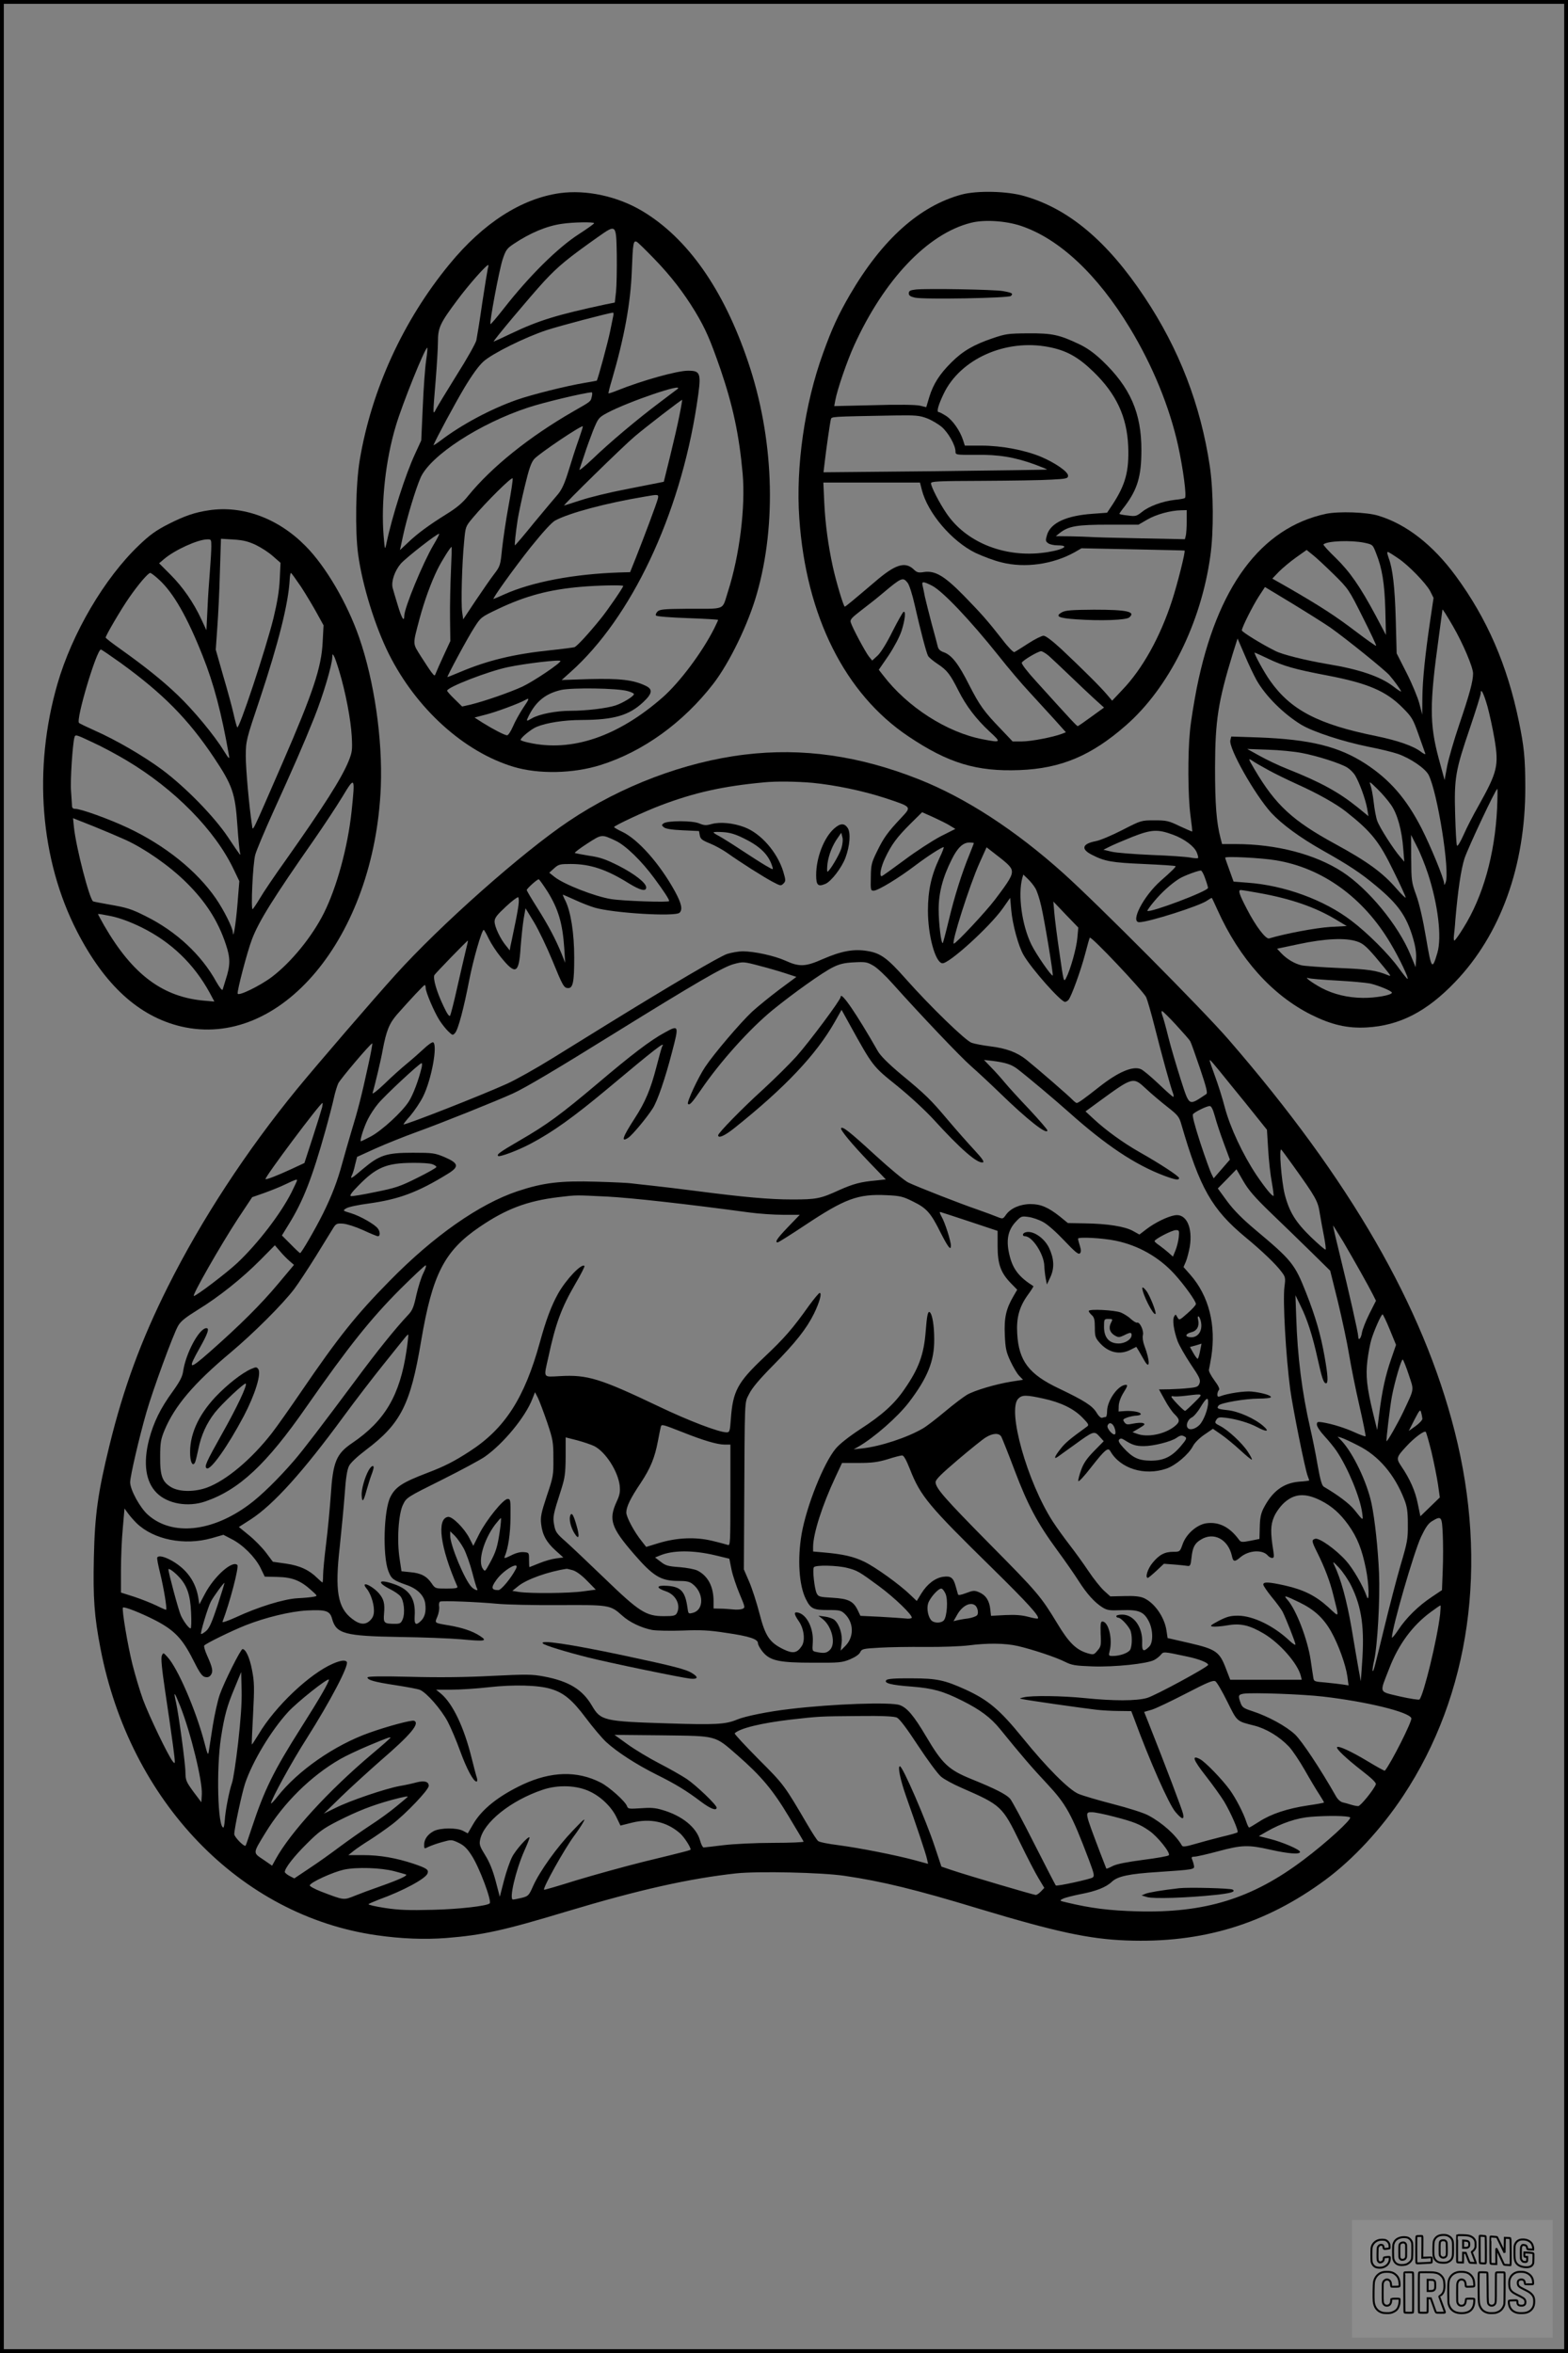 <?xml version="1.0" encoding="UTF-8"?>
<svg xmlns="http://www.w3.org/2000/svg" version="1.0" width="1024pt" height="1536pt" viewBox="0 0 1024 1536" preserveAspectRatio="xMidYMid meet">
  <rect x="0" y="0" width="1024" height="1536" fill="#808080" stroke="none"/>
  <g transform="translate(0.00 0.00) scale(1)">
    <g transform="translate(0,1536) scale(0.1,-0.1)" fill="#000000" stroke="none">
      <path d="M3655 14099 c-252 -36 -500 -196 -720 -464 -302 -367 -509 -819 -586 -1280 -26 -156 -31 -463 -10 -615 28 -204 111 -470 201 -650 179 -357 491 -639 815 -736 164 -49 389 -44 567 12 279 88 540 277 736 530 107 139 229 391 285 589 131 458 110 1020 -58 1514 -159 471 -394 806 -690 983 -162 97 -367 141 -540 117z m225 -196 c-1 -5 -45 -36 -99 -71 -140 -90 -326 -275 -491 -486 -46 -59 -85 -104 -87 -102 -8 8 57 353 79 421 21 63 28 73 73 103 108 72 215 117 315 131 72 11 210 13 210 4z m148 -208 c1 -94 -1 -201 -5 -240 l-8 -70 -60 -12 c-317 -68 -435 -104 -614 -189 -63 -30 -115 -54 -117 -54 -9 0 239 295 329 393 93 100 154 150 352 290 121 85 119 86 123 -118z m246 -26 c109 -113 189 -217 266 -343 68 -114 97 -180 165 -376 81 -237 122 -427 145 -682 19 -219 -20 -533 -96 -770 -41 -126 -6 -111 -271 -112 -146 -1 -175 -4 -189 -18 -9 -9 -14 -21 -10 -26 3 -6 93 -13 206 -17 110 -4 200 -9 200 -12 0 -2 -12 -27 -26 -56 -80 -158 -226 -352 -336 -449 -292 -256 -594 -359 -875 -296 -29 6 -53 14 -53 18 0 14 68 70 104 85 64 27 181 45 294 45 210 1 309 29 402 116 61 57 65 85 15 108 -79 38 -170 48 -364 43 l-183 -6 58 52 c397 354 713 1022 824 1743 32 209 29 224 -57 224 -71 0 -297 -63 -462 -129 -29 -12 -55 -20 -57 -19 -2 2 8 42 22 88 82 280 122 502 130 710 7 183 10 203 33 191 9 -5 61 -56 115 -112z m-1088 -61 c-3 -13 -20 -115 -37 -228 -16 -113 -34 -221 -38 -241 -4 -19 -61 -121 -127 -225 -65 -104 -126 -205 -136 -224 -22 -44 -22 -42 -3 185 8 99 15 213 15 254 0 92 14 122 128 274 71 96 187 227 200 227 3 0 2 -10 -2 -22z m819 -310 c-3 -13 -12 -59 -21 -103 -14 -69 -81 -317 -87 -320 -1 -1 -36 -7 -77 -14 -121 -20 -348 -77 -445 -111 -170 -60 -360 -161 -499 -267 -27 -20 -47 -33 -45 -28 21 49 137 265 200 371 52 87 95 146 126 174 59 53 271 158 413 205 86 28 404 112 433 114 4 1 5 -9 2 -21z m-1222 -290 c-7 -46 -17 -182 -22 -303 l-10 -220 -39 -85 c-64 -136 -151 -409 -189 -590 -9 -43 -10 -41 -18 55 -17 215 13 492 80 715 42 142 190 509 205 510 3 0 0 -37 -7 -82z m1642 -187 c-6 -4 -57 -43 -114 -86 -147 -110 -330 -264 -440 -370 -52 -49 -91 -81 -87 -70 4 11 18 54 32 95 13 41 39 113 57 159 34 82 36 85 93 116 135 72 506 199 459 156z m-560 -48 c-8 -36 -3 -31 -120 -98 -287 -165 -533 -362 -687 -551 -37 -47 -77 -80 -142 -120 -115 -72 -188 -125 -253 -187 l-51 -48 20 93 c26 121 83 308 115 381 65 144 386 353 703 457 96 32 363 96 414 99 4 1 5 -11 1 -26z m573 -120 c-10 -54 -38 -174 -61 -268 l-42 -170 -35 -7 c-19 -4 -117 -23 -218 -43 -100 -19 -230 -51 -288 -70 -59 -19 -108 -35 -110 -35 -10 0 387 389 461 451 78 66 303 239 310 239 1 0 -6 -44 -17 -97z m-659 -163 c-17 -47 -46 -137 -65 -200 -26 -85 -44 -124 -69 -155 -19 -22 -90 -106 -157 -187 -66 -82 -123 -148 -125 -148 -4 0 4 78 18 170 6 36 26 133 46 215 28 117 42 156 62 179 35 38 309 222 317 213 2 -1 -11 -41 -27 -87z m-458 -433 c-17 -91 -35 -216 -42 -278 -11 -110 -12 -114 -53 -168 -24 -31 -78 -110 -122 -175 l-79 -119 -7 49 c-8 58 -1 318 13 458 9 98 9 99 56 155 89 106 258 273 261 258 2 -9 -10 -89 -27 -180z m975 47 c-8 -32 -91 -253 -143 -384 l-38 -95 -70 -2 c-298 -10 -572 -62 -754 -144 -35 -16 -66 -29 -68 -29 -10 0 131 197 242 337 83 103 139 164 162 176 95 50 332 113 583 155 91 16 93 16 86 -14z m-1465 -301 c-69 -117 -191 -412 -191 -464 0 -42 -17 -15 -42 69 -15 48 -30 100 -34 115 -10 42 14 111 53 157 34 39 244 203 251 195 2 -2 -14 -34 -37 -72z m114 -170 c-4 -87 -7 -225 -6 -308 l2 -150 -44 -95 c-24 -52 -47 -104 -51 -115 -7 -19 -8 -19 -27 5 -11 14 -42 61 -70 105 -56 90 -55 71 -8 250 31 114 74 233 117 320 26 53 84 145 91 145 2 0 0 -71 -4 -157z m1125 -98 c0 -10 -102 -158 -144 -210 -83 -103 -159 -185 -175 -190 -9 -2 -80 -12 -159 -20 -238 -25 -407 -66 -585 -141 -45 -19 -83 -34 -85 -34 -6 0 133 259 175 323 43 68 45 69 156 122 179 85 332 126 538 144 112 10 279 13 279 6z m-410 -490 c0 -15 -176 -133 -248 -167 -85 -39 -247 -95 -340 -118 l-54 -12 -49 48 c-27 26 -49 51 -49 55 0 23 268 127 397 154 113 24 343 51 343 40z m438 -196 c23 -6 42 -15 42 -20 0 -14 -72 -58 -120 -74 -58 -19 -193 -35 -295 -35 -95 0 -204 -22 -251 -49 -39 -23 -40 -22 -18 22 48 92 110 140 208 163 73 16 366 12 434 -7z m-682 -111 c-23 -35 -53 -89 -66 -120 -14 -32 -31 -58 -38 -58 -16 0 -91 39 -160 82 l-53 34 73 19 c68 17 221 74 257 95 31 18 29 9 -13 -52z"></path>
      <path d="M6280 14090 c-274 -74 -518 -292 -729 -653 -77 -133 -117 -219 -176 -383 -120 -330 -179 -740 -155 -1078 44 -639 299 -1147 714 -1424 259 -174 445 -230 724 -219 270 10 469 94 694 291 281 245 491 667 552 1105 23 159 21 423 -3 586 -60 402 -200 766 -427 1106 -242 364 -494 576 -784 659 -112 33 -309 37 -410 10z m389 -205 c249 -84 498 -317 709 -665 150 -247 260 -517 316 -770 33 -152 57 -333 44 -341 -5 -4 -35 -9 -66 -12 -78 -9 -166 -40 -213 -78 -37 -29 -43 -31 -94 -24 -30 3 -55 8 -55 11 0 2 16 25 36 50 82 109 108 195 108 364 1 244 -73 412 -257 587 -52 49 -98 82 -149 106 -130 62 -177 72 -333 71 -130 -1 -147 -3 -232 -32 -124 -42 -196 -84 -269 -157 -78 -77 -119 -142 -145 -226 l-20 -67 -42 10 c-26 6 -142 8 -301 3 l-258 -6 7 38 c13 71 77 257 123 358 196 430 480 729 761 800 87 23 228 14 330 -20z m178 -790 c116 -22 193 -64 293 -161 150 -145 220 -294 228 -489 6 -162 -18 -250 -104 -381 l-34 -51 -95 -7 c-171 -12 -273 -59 -297 -137 -11 -37 -10 -43 7 -55 10 -8 38 -14 62 -14 98 0 17 -37 -110 -50 -251 -26 -492 75 -616 259 -46 67 -101 174 -101 196 0 13 42 15 338 16 185 1 387 4 447 8 101 5 110 8 110 26 0 26 -86 85 -179 124 -104 43 -256 72 -386 72 l-109 0 -12 37 c-20 61 -67 128 -109 156 -22 14 -44 26 -50 26 -15 0 -3 45 32 118 108 228 404 361 685 307z m-795 -465 c30 -11 74 -37 98 -57 43 -37 90 -120 90 -160 0 -22 2 -23 133 -22 149 2 253 -15 385 -63 46 -17 82 -32 80 -33 -2 -2 -331 -6 -731 -11 l-729 -7 7 59 c11 96 36 268 41 286 6 19 -11 18 420 26 132 2 158 0 206 -18z m-32 -467 c38 -151 194 -335 350 -412 47 -22 123 -51 170 -62 153 -39 336 -13 478 66 l45 26 336 -7 c185 -4 337 -7 337 -8 7 -6 -47 -220 -82 -327 -77 -237 -193 -446 -325 -583 l-66 -70 -34 40 c-39 47 -169 176 -298 297 -60 55 -102 87 -116 87 -12 0 -58 -23 -101 -51 -43 -28 -83 -53 -90 -56 -6 -2 -42 34 -78 82 -98 125 -136 168 -254 289 -125 127 -185 162 -257 152 -37 -6 -47 -4 -70 19 -56 51 -120 30 -250 -82 -146 -124 -193 -163 -198 -163 -8 0 -56 160 -78 260 -31 143 -49 277 -56 418 l-6 132 315 0 316 0 12 -47z m1730 -205 c0 -40 -3 -83 -6 -95 l-6 -23 -297 6 c-163 3 -309 7 -326 9 -16 1 -73 3 -125 4 l-95 1 25 20 c58 46 113 55 320 55 l195 0 57 33 c58 34 153 60 221 61 l37 1 0 -72z m-1823 -402 c11 -13 32 -79 47 -147 36 -159 75 -309 87 -331 5 -9 33 -33 62 -52 62 -41 82 -67 135 -172 51 -102 116 -187 204 -269 79 -73 77 -74 -44 -51 -235 45 -493 211 -651 418 l-28 36 64 93 c37 56 72 122 85 162 23 72 29 133 12 122 -6 -4 -38 -61 -72 -128 -36 -73 -75 -136 -96 -156 l-36 -33 -22 27 c-24 31 -108 188 -118 222 -6 18 5 30 70 80 42 32 107 83 143 114 118 99 128 103 158 65z m161 -20 c69 -36 246 -222 433 -456 63 -80 153 -186 200 -236 46 -50 119 -130 162 -177 l78 -87 -28 -11 c-56 -21 -199 -49 -259 -49 l-61 0 -74 78 c-113 117 -141 156 -210 291 -69 137 -113 194 -165 213 -24 8 -36 20 -40 38 -3 14 -21 81 -40 150 -18 69 -38 148 -44 175 -5 28 -12 60 -15 73 -7 28 4 28 63 -2z m761 -457 c20 -18 81 -75 136 -128 55 -53 128 -122 162 -153 l63 -57 -83 -60 c-45 -33 -85 -61 -89 -61 -6 0 -47 44 -272 293 -57 62 -96 113 -93 121 6 15 103 73 126 75 7 0 30 -13 50 -30z"></path>
      <path d="M5980 13470 c-36 -4 -45 -9 -45 -25 0 -14 10 -21 40 -28 58 -13 613 -3 627 11 16 16 9 21 -53 32 -59 10 -496 18 -569 10z"></path>
      <path d="M6937 11364 c-50 -27 -27 -39 94 -47 159 -11 322 -5 343 12 46 38 -13 51 -228 51 -143 -1 -187 -4 -209 -16z"></path>
      <path d="M1365 12029 c-94 -14 -158 -36 -267 -91 -80 -41 -120 -70 -190 -137 -225 -214 -437 -574 -533 -906 -160 -554 -113 -1147 129 -1617 180 -349 402 -552 676 -618 652 -155 1267 581 1307 1565 12 310 -43 691 -142 975 -78 224 -218 463 -349 595 -178 181 -410 267 -631 234z m15 -236 c0 -27 -4 -97 -9 -158 -5 -60 -13 -173 -16 -249 l-7 -140 -33 71 c-51 110 -121 211 -202 292 l-74 74 33 28 c68 58 218 127 281 128 26 1 27 -1 27 -46z m292 9 c35 -17 86 -50 112 -74 l48 -42 -5 -105 c-3 -74 -16 -152 -41 -256 -50 -202 -226 -733 -237 -713 -4 8 -15 48 -24 89 -9 41 -39 151 -67 246 l-49 172 10 143 c6 79 14 241 17 362 l7 219 82 -5 c64 -4 96 -12 147 -36z m-630 -229 c92 -86 181 -241 281 -493 73 -182 124 -375 173 -655 4 -24 -3 -16 -35 35 -61 100 -199 266 -301 363 -97 93 -212 185 -372 299 -54 38 -98 72 -98 76 0 13 100 184 153 260 58 84 124 162 138 162 6 0 33 -21 61 -47z m925 -45 c33 -51 79 -128 103 -172 l43 -78 -6 -112 c-8 -162 -62 -326 -262 -786 -208 -478 -193 -447 -199 -409 -19 123 -41 370 -41 454 1 99 1 102 93 375 121 364 186 622 194 778 1 23 5 42 8 42 3 0 33 -42 67 -92z m-1181 -494 c279 -202 443 -368 611 -619 121 -181 139 -234 153 -440 6 -88 14 -169 17 -180 8 -28 4 -23 -78 100 -91 136 -278 327 -431 441 -122 90 -301 194 -439 255 -51 23 -98 45 -103 50 -22 20 115 479 143 479 4 0 61 -39 127 -86z m1430 -57 c40 -132 75 -314 81 -422 5 -92 3 -105 -21 -165 -46 -112 -162 -294 -410 -645 -71 -99 -146 -210 -168 -248 -22 -37 -44 -69 -48 -72 -13 -8 1 298 17 355 8 30 60 153 115 275 136 299 199 443 270 620 58 145 117 344 118 395 1 22 2 23 11 7 6 -9 21 -54 35 -100z m-1391 -580 c315 -187 581 -458 702 -714 l36 -75 -12 -149 c-11 -132 -28 -235 -30 -186 -2 32 -59 146 -112 223 -125 180 -330 345 -574 460 -124 58 -306 124 -344 124 -15 0 -21 6 -21 23 -1 12 -3 54 -6 92 -6 67 10 307 22 351 6 21 9 20 117 -31 62 -28 162 -82 222 -118z m1471 -334 c-25 -233 -96 -494 -181 -664 -78 -155 -213 -320 -339 -416 -77 -58 -220 -128 -224 -109 -4 19 62 271 93 353 45 119 140 271 407 653 63 91 146 216 184 279 82 136 84 134 60 -96z m-1475 -186 c124 -57 283 -167 393 -275 128 -126 210 -252 261 -407 30 -88 30 -136 -1 -230 -8 -28 -18 -57 -20 -65 -3 -8 -19 12 -41 50 -97 177 -262 330 -459 428 -97 49 -124 57 -244 78 -52 9 -98 18 -102 20 -24 15 -111 351 -125 483 l-6 60 134 -53 c74 -30 168 -70 210 -89z m104 -571 c192 -95 340 -237 443 -424 l32 -60 -57 5 c-277 21 -476 169 -662 490 -22 39 -41 74 -41 76 0 3 39 -4 88 -14 56 -12 126 -38 197 -73z"></path>
      <path d="M8660 12006 c-426 -91 -713 -478 -845 -1140 -18 -94 -39 -220 -44 -280 -15 -152 -13 -421 3 -546 8 -58 13 -106 12 -108 -2 -1 -38 15 -82 35 -72 35 -86 38 -165 38 -86 0 -86 0 -209 -63 -68 -35 -146 -68 -174 -73 -89 -17 -99 -52 -25 -89 83 -43 130 -51 338 -60 112 -5 205 -11 208 -14 4 -4 -25 -33 -97 -96 -112 -99 -201 -270 -140 -270 61 0 397 107 443 141 16 11 30 19 31 17 2 -1 18 -37 37 -78 143 -318 357 -557 614 -685 131 -65 235 -89 360 -82 215 12 392 103 577 296 298 310 460 760 459 1271 0 188 -8 268 -42 431 -76 368 -207 670 -412 949 -150 204 -324 339 -507 394 -75 23 -257 29 -340 12z m250 -189 c55 -12 55 -12 77 -69 39 -97 55 -195 60 -368 l4 -165 -66 125 c-103 192 -169 287 -262 378 -47 45 -83 85 -80 88 23 23 179 29 267 11z m-199 -207 c95 -94 98 -98 188 -278 51 -101 91 -186 88 -188 -2 -2 -62 40 -133 94 -133 101 -229 163 -429 279 l-116 66 43 45 c24 24 74 66 112 93 l69 49 41 -33 c22 -17 84 -75 137 -127z m419 106 c67 -44 184 -165 210 -215 l22 -44 -21 -141 c-34 -229 -51 -394 -52 -511 l-1 -110 -18 70 c-10 39 -47 129 -83 200 l-66 130 -6 225 c-6 209 -20 328 -46 397 -5 13 -9 29 -9 34 0 11 3 10 70 -35z m-440 -454 c108 -77 351 -273 384 -310 33 -38 76 -98 76 -106 0 -3 -24 12 -52 34 -84 64 -221 111 -428 145 -146 25 -296 62 -342 86 -87 43 -218 124 -218 134 0 19 70 158 111 222 l40 61 182 -110 c100 -61 211 -131 247 -156z m799 10 c65 -112 131 -268 131 -308 0 -51 -22 -133 -91 -336 -33 -97 -68 -218 -78 -268 l-17 -92 -39 143 c-60 225 -59 357 1 789 13 96 24 177 24 180 0 7 24 -30 69 -108z m-1284 -350 c59 -105 177 -222 293 -293 79 -47 272 -110 440 -144 73 -14 158 -35 190 -46 82 -28 180 -95 202 -138 58 -115 140 -630 111 -701 -7 -19 -10 -20 -10 -7 -1 32 -88 243 -147 359 -100 195 -207 318 -366 422 -174 113 -360 159 -695 172 l-182 6 -6 -24 c-13 -51 160 -356 267 -474 70 -75 185 -160 335 -245 174 -98 248 -147 351 -233 143 -119 198 -196 241 -344 14 -47 21 -92 19 -129 l-3 -57 -34 82 c-79 192 -275 430 -444 540 -178 116 -432 182 -698 182 l-88 0 -10 38 c-27 103 -36 220 -36 462 1 306 19 427 116 744 l31 98 47 -109 c25 -60 60 -132 76 -161z m77 138 c100 -48 173 -69 384 -109 267 -51 386 -102 494 -211 60 -60 68 -73 104 -175 21 -60 41 -116 44 -124 3 -8 -10 -3 -29 12 -50 38 -151 73 -292 102 -377 76 -557 170 -691 359 -41 57 -111 186 -102 186 2 0 42 -18 88 -40z m1432 -311 c13 -47 34 -143 46 -213 29 -174 20 -214 -106 -439 -32 -56 -75 -139 -95 -185 -21 -47 -40 -79 -44 -72 -4 6 -9 97 -12 203 -7 239 2 288 97 566 38 113 70 214 70 225 0 38 19 2 44 -85z m-1214 -304 c101 -19 252 -67 298 -95 18 -11 41 -34 52 -52 28 -47 67 -154 78 -214 l9 -52 -71 58 c-123 99 -241 164 -460 251 -54 21 -135 60 -180 85 l-81 45 135 -5 c74 -2 173 -12 220 -21z m-215 -113 c44 -24 130 -66 190 -93 129 -58 252 -127 315 -177 167 -132 217 -195 311 -389 44 -88 79 -166 79 -172 0 -6 -27 20 -60 58 -90 104 -188 176 -401 292 -277 151 -388 253 -524 483 -44 75 -45 78 -18 61 15 -11 64 -39 108 -63z m800 -227 c41 -59 70 -164 79 -285 l7 -85 -26 30 c-46 53 -136 194 -151 237 -8 22 -18 77 -23 122 -5 45 -15 95 -21 111 -10 27 -5 24 45 -25 31 -30 71 -77 90 -105z m692 -22 c-15 -302 -92 -576 -220 -780 -28 -46 -55 -83 -59 -83 -4 0 -5 15 -3 33 2 17 7 61 9 97 17 199 37 333 60 406 25 74 204 454 214 454 3 0 2 -57 -1 -127z m-2116 -172 c75 -28 137 -75 154 -114 7 -17 12 -35 9 -38 -2 -3 -25 -2 -51 3 -26 5 -140 13 -253 17 -113 5 -230 14 -259 21 l-55 13 40 20 c21 11 89 40 149 64 125 49 166 51 266 14z m1665 -256 c65 -199 91 -413 61 -515 -34 -116 -39 -108 -74 98 -20 119 -44 223 -64 278 -31 85 -32 96 -33 241 l-1 153 37 -73 c21 -39 54 -121 74 -182z m-993 89 c304 -50 572 -244 748 -542 57 -95 122 -232 111 -232 -4 0 -30 33 -59 73 -64 89 -202 227 -308 307 -178 136 -438 231 -679 248 l-90 7 -27 75 c-15 41 -28 78 -28 81 -1 11 238 -1 332 -17z m-462 -120 c10 -27 18 -54 18 -60 2 -21 -381 -165 -396 -150 -2 2 18 31 46 64 48 57 107 111 162 146 32 20 130 56 143 53 5 -2 18 -25 27 -53z m355 -94 c205 -37 364 -92 497 -172 l72 -43 -110 -6 c-91 -6 -291 -43 -397 -75 -22 -6 -88 81 -145 192 -51 98 -59 124 -40 124 7 0 63 -9 123 -20z m637 -316 c37 -12 60 -32 117 -98 39 -46 78 -94 87 -106 16 -22 16 -23 -3 -16 -75 31 -124 39 -319 47 -115 5 -227 13 -247 18 -45 11 -94 40 -131 79 l-27 29 142 30 c168 36 306 43 381 17z m-130 -255 c92 -5 188 -14 214 -19 56 -13 143 -49 143 -60 0 -16 -107 -35 -190 -34 -99 1 -193 24 -270 65 -63 34 -118 75 -85 64 11 -4 96 -11 188 -16z"></path>
      <path d="M4863 10434 c-390 -47 -805 -204 -1148 -434 -303 -203 -840 -679 -1133 -1004 -142 -157 -510 -584 -643 -746 -329 -402 -624 -852 -843 -1290 -173 -345 -289 -659 -381 -1035 -76 -310 -96 -454 -102 -733 -6 -265 3 -385 43 -592 192 -1000 912 -1746 1804 -1873 160 -23 312 -29 455 -18 236 19 371 48 785 173 476 143 800 215 1108 249 146 15 557 6 707 -16 245 -36 464 -89 882 -216 495 -149 715 -197 958 -206 496 -19 910 107 1301 396 181 134 363 330 507 547 438 661 558 1510 337 2380 -208 819 -684 1643 -1476 2557 -166 192 -853 883 -1079 1086 -314 282 -639 493 -945 614 -389 154 -760 207 -1137 161z m442 -184 c151 -15 330 -52 477 -100 174 -58 172 -55 105 -127 -89 -94 -117 -133 -159 -220 -37 -75 -40 -89 -41 -170 -2 -84 -1 -88 20 -87 28 1 162 82 271 165 81 61 171 119 185 119 3 0 -9 -33 -28 -72 -53 -112 -75 -212 -75 -343 0 -160 47 -335 93 -343 40 -8 312 239 397 360 l47 67 7 -79 c8 -93 47 -238 81 -295 52 -90 243 -305 270 -305 7 0 17 6 23 13 19 23 79 188 108 297 15 58 29 107 31 109 9 12 344 -343 368 -388 7 -15 32 -100 55 -191 45 -179 104 -394 120 -435 5 -14 6 -25 2 -25 -4 0 -48 39 -97 86 -50 47 -101 90 -115 95 -53 22 -148 -19 -270 -115 -99 -78 -138 -106 -148 -106 -5 0 -17 10 -28 21 -21 23 -225 200 -302 262 -61 48 -130 74 -237 87 -47 6 -101 16 -120 23 -40 14 -271 238 -428 415 -122 138 -166 170 -252 184 -89 15 -170 0 -290 -52 -115 -51 -154 -53 -246 -11 -71 32 -203 61 -279 61 -26 0 -72 -8 -101 -17 -49 -16 -362 -200 -774 -454 -93 -58 -259 -160 -367 -227 -108 -67 -242 -142 -298 -167 -168 -76 -650 -265 -674 -265 -4 0 15 25 43 56 27 32 66 89 85 128 54 110 95 333 65 352 -6 3 -34 -16 -62 -43 -29 -27 -79 -71 -112 -98 -33 -27 -98 -85 -144 -130 -47 -45 -81 -71 -78 -60 15 49 57 226 66 280 24 127 43 174 94 233 84 95 174 192 181 192 3 0 6 -8 6 -19 0 -27 56 -158 90 -211 16 -25 42 -58 58 -73 27 -26 29 -27 44 -10 20 22 57 162 92 343 26 134 82 330 95 330 3 0 18 -26 33 -58 15 -31 50 -85 78 -119 98 -121 119 -110 130 64 5 65 14 149 20 186 l12 68 56 -92 c31 -52 84 -163 119 -248 69 -169 76 -181 104 -181 31 0 39 41 39 198 0 159 -22 300 -58 373 -11 21 -18 39 -16 39 1 0 38 -16 80 -35 43 -20 100 -42 128 -50 124 -36 527 -60 554 -33 21 21 13 59 -29 137 -99 181 -242 343 -347 392 -28 13 -51 27 -52 30 0 9 201 103 305 142 219 83 405 125 675 150 79 8 211 6 315 -3z m901 -281 l33 -20 -97 -49 c-53 -28 -160 -97 -237 -155 -77 -57 -143 -104 -147 -105 -17 0 -6 59 22 118 42 89 77 136 165 224 l77 76 76 -34 c41 -19 90 -43 108 -55z m-2186 -97 c65 -30 170 -132 253 -245 62 -84 97 -137 97 -149 0 -10 -299 0 -380 13 -105 17 -308 96 -369 145 l-34 27 32 29 c29 26 38 28 109 28 127 0 234 -36 378 -126 75 -46 114 -56 114 -27 0 29 -75 88 -181 142 -84 42 -121 55 -192 65 -48 8 -90 16 -93 18 -3 3 34 31 82 62 95 61 92 61 184 18z m2340 -16 c0 -2 -14 -36 -30 -77 -47 -114 -97 -271 -134 -427 -19 -79 -37 -146 -39 -148 -10 -10 -27 128 -27 219 0 109 27 211 86 328 37 75 73 109 115 109 16 0 29 -2 29 -4z m248 -180 c4 -31 -16 -65 -112 -191 -60 -79 -253 -285 -267 -285 -19 0 104 385 168 527 l46 102 81 -63 c61 -47 82 -70 84 -90z m152 -112 c11 -16 29 -70 40 -120 21 -88 80 -446 75 -452 -7 -8 -110 141 -140 203 -62 128 -88 323 -59 433 l7 23 29 -28 c16 -15 38 -42 48 -59z m-3183 -26 c70 -114 97 -206 108 -368 l6 -95 -24 60 c-38 93 -84 181 -158 298 -38 60 -69 112 -69 117 0 9 67 70 78 70 4 0 30 -37 59 -82z m-191 -87 c-3 -25 -15 -91 -27 -146 -11 -55 -23 -111 -26 -124 l-4 -25 -24 30 c-37 44 -75 124 -75 158 0 24 14 42 73 97 39 37 76 64 81 62 4 -3 6 -26 2 -52z m3650 -211 c-5 -67 -46 -212 -74 -265 -15 -29 -16 -25 -43 165 -16 107 -31 227 -34 265 l-6 70 81 -85 82 -85 -6 -65z m-3996 -92 c-10 -40 -34 -147 -55 -238 -20 -91 -41 -171 -45 -179 -5 -10 -19 8 -43 60 -45 93 -71 183 -60 204 8 13 213 225 219 225 1 0 -6 -33 -16 -72z m1921 -93 c52 -13 127 -35 167 -48 l73 -24 -112 -83 c-61 -46 -141 -111 -177 -144 -77 -72 -250 -275 -307 -361 -45 -67 -122 -232 -112 -241 10 -11 26 6 87 95 123 180 315 394 465 517 130 106 327 247 395 280 42 21 74 29 137 32 75 4 86 2 127 -22 25 -14 82 -68 127 -119 176 -197 442 -477 511 -537 40 -35 125 -114 188 -175 180 -175 310 -277 310 -244 0 6 -53 67 -117 136 -65 68 -137 147 -161 176 -24 29 -64 74 -90 100 l-46 48 54 -6 c86 -11 124 -23 163 -52 74 -57 245 -201 337 -283 242 -216 432 -343 623 -415 73 -27 97 -31 97 -15 0 12 -122 92 -258 169 -106 60 -222 144 -300 217 l-53 49 82 60 c229 167 228 167 313 88 34 -32 97 -85 139 -118 69 -54 78 -65 92 -115 121 -417 199 -554 418 -736 106 -87 202 -179 236 -226 26 -34 27 -40 19 -100 -11 -89 9 -447 38 -668 16 -118 96 -519 114 -565 6 -15 10 -28 10 -29 0 -2 -29 -6 -65 -8 -105 -9 -177 -63 -235 -177 -16 -33 -22 -63 -23 -121 l-2 -76 -60 -12 c-53 -10 -61 -10 -73 6 -62 85 -133 120 -216 108 -61 -10 -130 -70 -153 -137 -17 -48 -18 -49 -61 -49 -56 0 -92 -19 -136 -73 -32 -39 -49 -97 -30 -97 4 0 29 21 56 46 l49 46 67 -5 c37 -3 76 -7 87 -9 17 -3 21 4 26 52 7 69 21 96 62 120 84 52 178 1 202 -107 8 -39 18 -41 56 -8 55 46 145 51 179 10 7 -8 19 -15 28 -15 12 0 13 8 8 43 -20 123 -19 172 4 225 12 29 41 69 65 91 68 62 139 67 242 15 72 -37 124 -83 179 -159 58 -82 88 -157 114 -285 21 -101 24 -236 5 -180 -23 67 -89 181 -135 232 -65 73 -175 151 -201 143 -25 -8 -24 -15 15 -93 48 -97 82 -186 104 -277 38 -153 42 -146 -34 -76 -82 74 -159 113 -282 141 -108 24 -142 25 -142 6 0 -7 25 -44 55 -81 31 -37 63 -81 71 -96 22 -44 84 -200 84 -214 0 -6 -17 4 -38 24 -104 98 -238 163 -337 164 -49 0 -72 -6 -125 -33 -56 -30 -61 -35 -40 -38 14 -2 57 1 96 8 86 15 145 1 239 -55 105 -63 220 -195 240 -275 l6 -25 -234 0 -233 0 -27 70 c-42 112 -65 129 -238 169 l-144 33 -7 47 c-12 88 -78 183 -148 214 -25 11 -62 15 -127 13 l-92 -2 -40 36 c-22 20 -68 77 -102 128 -34 51 -90 128 -124 172 -34 44 -84 113 -110 153 -167 259 -299 728 -225 802 25 25 51 25 165 0 114 -25 198 -66 255 -125 40 -41 43 -48 28 -58 -112 -81 -142 -106 -172 -145 -40 -50 -47 -72 -17 -51 11 8 59 43 107 77 125 91 130 93 164 55 l28 -31 -63 -64 c-46 -47 -68 -78 -84 -122 -12 -33 -21 -66 -19 -74 2 -8 39 32 83 89 91 116 111 133 126 106 65 -114 223 -163 366 -114 61 21 145 93 173 146 10 21 42 53 74 75 l57 39 55 -38 c30 -21 86 -67 125 -103 38 -35 72 -63 74 -60 3 3 -9 25 -26 51 -37 57 -128 141 -180 168 -35 18 -38 21 -26 40 10 17 19 19 62 14 71 -9 152 -33 205 -61 63 -34 83 -30 40 7 -56 49 -163 97 -236 104 -64 7 -70 11 -56 30 12 17 175 45 261 45 45 0 81 4 81 10 0 12 -60 29 -125 36 -45 5 -160 -12 -207 -31 -13 -5 -18 -2 -18 12 0 10 5 24 10 29 7 7 -3 28 -30 64 -22 30 -38 61 -35 69 2 9 9 45 15 81 33 209 -15 400 -136 538 l-45 51 16 37 c8 20 19 63 25 96 20 126 -23 217 -97 205 -48 -8 -130 -48 -185 -90 l-47 -36 -43 24 c-53 29 -166 47 -313 49 l-111 2 -54 44 c-75 59 -124 80 -190 80 -67 0 -129 -27 -159 -68 -21 -30 -22 -30 -55 -17 -19 8 -78 30 -132 49 -109 37 -385 145 -451 176 -23 10 -121 91 -217 179 -170 156 -212 188 -223 177 -9 -9 68 -102 184 -223 l108 -112 -65 -7 c-100 -9 -148 -22 -240 -63 -122 -56 -149 -61 -306 -61 -148 0 -316 15 -624 55 -102 13 -232 29 -290 35 -58 6 -118 13 -135 15 -16 3 -120 8 -230 11 -237 7 -346 -6 -515 -62 -249 -83 -548 -292 -836 -586 -218 -221 -335 -368 -574 -718 -73 -107 -161 -232 -196 -277 -132 -169 -295 -306 -420 -353 -81 -30 -179 -30 -233 0 -61 35 -76 74 -75 200 0 92 4 114 28 173 67 160 191 306 431 507 148 124 340 315 416 415 25 33 89 130 142 215 52 85 104 169 114 185 17 27 24 30 64 27 25 -2 81 -20 130 -42 47 -22 91 -40 97 -40 16 0 15 31 -1 51 -20 27 -115 81 -174 99 -56 17 -56 17 -32 32 13 9 80 23 149 32 194 27 317 72 512 192 79 48 75 70 -20 111 -63 26 -75 28 -207 28 -171 0 -217 -15 -324 -105 -75 -64 -87 -71 -73 -42 5 9 15 40 21 69 l13 51 121 55 c67 30 187 78 267 107 169 61 522 203 630 252 81 37 288 160 655 388 536 332 718 438 785 456 62 17 66 17 171 -11z m2720 -386 c46 -50 88 -98 92 -106 5 -8 33 -87 63 -175 42 -125 52 -163 42 -170 -118 -78 -109 -84 -168 98 -27 86 -64 209 -80 274 -16 65 -34 130 -40 144 -5 14 -6 26 -1 26 4 0 46 -41 92 -91z m-5277 -266 c-42 -195 -68 -295 -109 -428 -18 -60 -45 -155 -60 -209 -31 -115 -68 -212 -126 -329 -48 -97 -141 -257 -149 -257 -3 0 -31 26 -62 58 l-57 57 46 75 c93 150 152 302 238 609 24 86 49 183 56 216 7 33 20 75 28 93 16 31 210 260 222 261 3 1 -9 -65 -27 -146z m5632 -123 c61 -74 139 -171 174 -215 l64 -80 8 -130 c4 -71 15 -168 24 -214 8 -46 13 -85 11 -87 -7 -7 -55 52 -112 136 -89 134 -171 309 -206 440 -16 63 -46 156 -65 207 -19 51 -34 96 -34 100 0 10 11 -2 136 -157z m-5282 113 c-20 -84 -56 -179 -84 -223 -44 -69 -175 -189 -247 -228 -34 -18 -63 -32 -66 -32 -10 0 20 95 46 145 14 28 43 73 66 100 41 51 270 264 284 265 4 0 4 -12 1 -27z m-650 -260 c-4 -16 -31 -104 -61 -196 l-55 -169 -86 -40 c-91 -42 -163 -70 -168 -65 -9 8 357 497 372 497 2 0 1 -12 -2 -27z m5830 -60 c10 -38 36 -116 58 -175 l40 -108 -53 -61 -53 -61 -14 28 c-8 15 -41 106 -73 203 -39 121 -54 179 -48 188 14 16 90 53 109 53 11 0 21 -21 34 -67z m508 -318 c152 -212 165 -235 177 -315 7 -41 19 -110 28 -153 8 -43 13 -81 10 -84 -3 -3 -46 34 -95 81 -101 98 -142 164 -172 280 -21 84 -39 307 -22 291 5 -5 38 -50 74 -100z m-5618 5 c14 -5 26 -13 26 -18 0 -5 -56 -37 -125 -71 -112 -56 -142 -66 -272 -92 -80 -17 -153 -29 -161 -27 -11 2 4 24 49 69 116 119 183 147 351 148 59 1 118 -3 132 -9z m5478 -320 c77 -74 196 -189 263 -255 l122 -120 51 -205 c27 -113 60 -266 72 -340 12 -74 42 -224 67 -333 25 -109 43 -200 41 -203 -3 -2 -34 9 -69 25 -66 30 -146 55 -211 66 -34 5 -38 4 -38 -15 0 -12 22 -45 48 -73 27 -29 63 -73 80 -98 75 -111 155 -305 168 -406 7 -53 8 -53 -51 21 -32 40 -106 96 -200 151 -12 7 -23 45 -40 140 -12 72 -34 180 -48 240 -54 234 -84 471 -92 730 l-5 140 34 -70 c43 -86 78 -195 111 -345 28 -126 39 -160 55 -160 15 0 12 54 -10 176 -25 142 -59 259 -120 414 -75 190 -93 212 -334 414 -82 69 -137 124 -181 183 l-62 85 61 62 61 63 44 -76 c34 -59 74 -106 183 -211z m-6362 215 c0 -3 -16 -38 -36 -78 -70 -139 -219 -334 -355 -462 -67 -63 -267 -215 -283 -215 -15 0 173 329 288 505 l93 140 80 28 c44 16 107 41 139 57 61 29 74 34 74 25z m2024 -106 c154 -8 510 -47 931 -104 61 -8 159 -15 219 -15 l109 0 -77 -80 c-72 -75 -88 -100 -67 -100 5 0 85 50 178 112 262 174 346 205 533 196 90 -4 108 -9 174 -42 88 -43 115 -74 179 -203 48 -94 67 -119 67 -85 0 30 -39 153 -61 190 -12 22 -15 32 -7 30 7 -2 94 -30 193 -63 l180 -60 0 -100 c0 -118 21 -174 87 -242 l41 -42 -25 -43 c-48 -82 -61 -141 -56 -253 4 -88 9 -111 37 -171 18 -38 43 -81 57 -95 l25 -26 -77 -12 c-104 -17 -241 -58 -289 -86 -22 -13 -86 -61 -142 -108 -56 -47 -121 -97 -145 -111 -102 -60 -278 -118 -398 -131 l-55 -6 30 17 c103 59 257 194 330 289 123 161 167 271 166 412 0 92 -13 167 -30 178 -12 7 -18 -27 -26 -130 -12 -148 -45 -239 -138 -373 -66 -97 -147 -170 -290 -262 -73 -48 -134 -96 -159 -126 -79 -94 -191 -375 -223 -558 -28 -164 -17 -334 27 -423 32 -65 49 -73 146 -73 78 0 85 -2 112 -28 57 -58 57 -149 1 -206 l-31 -31 6 48 c8 53 -13 123 -46 152 -10 9 -38 19 -62 22 l-43 6 29 -23 c60 -49 86 -160 46 -200 -21 -21 -38 -24 -87 -14 -29 6 -29 6 -25 63 6 90 -38 180 -95 194 -30 7 -29 -8 3 -55 35 -49 44 -127 20 -163 -31 -47 -58 -51 -120 -21 -90 44 -118 85 -156 233 -18 70 -48 163 -67 207 l-35 81 2 375 c4 761 1 708 32 770 19 39 66 95 155 185 148 150 220 241 269 340 36 74 53 135 37 135 -5 0 -36 -37 -69 -82 -108 -152 -160 -212 -297 -341 -170 -161 -201 -218 -214 -399 -6 -82 -8 -88 -28 -88 -50 0 -249 76 -447 171 -380 181 -462 206 -640 196 -115 -6 -108 -16 -77 123 47 219 85 322 175 477 37 63 64 116 61 119 -19 19 -120 -88 -172 -180 -44 -79 -79 -171 -120 -321 -100 -362 -228 -560 -456 -708 -103 -67 -166 -99 -279 -142 -162 -62 -207 -91 -240 -156 -44 -85 -52 -383 -14 -484 20 -52 31 -60 118 -91 71 -24 116 -69 123 -121 7 -52 -2 -88 -27 -113 -34 -34 -45 -25 -42 28 8 114 -32 177 -137 212 -99 34 -113 12 -23 -34 26 -13 56 -33 66 -45 24 -26 33 -110 16 -151 -11 -26 -18 -30 -49 -30 -73 0 -78 5 -73 65 6 68 -1 96 -34 135 -28 32 -82 66 -92 56 -3 -3 2 -14 10 -23 26 -29 49 -95 50 -141 1 -31 -5 -49 -22 -67 -32 -34 -70 -32 -121 8 -94 72 -113 182 -80 472 11 105 26 258 32 340 7 105 16 161 28 185 11 22 53 61 112 106 226 170 290 296 359 709 74 437 151 588 381 745 173 118 310 170 514 195 126 15 108 14 319 4z m2848 -166 c30 -16 87 -67 139 -122 68 -72 92 -92 101 -83 9 9 9 21 0 50 -7 22 -12 42 -12 46 0 13 159 5 245 -13 148 -30 284 -107 385 -218 63 -69 140 -176 140 -195 0 -8 -25 -35 -55 -61 -53 -47 -54 -47 -66 -26 -11 21 -12 21 -21 5 -13 -22 -2 -94 23 -162 11 -28 49 -95 85 -149 58 -85 65 -102 58 -124 -8 -23 -17 -27 -69 -32 -33 -4 -91 -7 -128 -8 l-68 -1 37 -67 c20 -38 49 -80 65 -95 37 -36 36 -51 -4 -82 -66 -50 -176 -71 -243 -45 l-28 10 44 26 c37 22 41 27 25 33 -11 4 -39 2 -64 -3 -39 -8 -46 -7 -58 9 -12 17 -10 20 19 31 18 6 45 12 61 12 15 1 27 5 27 10 0 13 -52 23 -102 20 l-43 -3 1 37 c1 23 13 57 32 87 25 40 28 50 15 50 -50 0 -123 -102 -123 -173 0 -20 -4 -37 -9 -37 -5 0 -15 -2 -23 -5 -8 -3 -23 10 -37 34 -28 45 -78 77 -245 157 -197 93 -263 180 -273 359 -6 101 13 173 68 250 23 31 39 57 38 59 -92 58 -132 109 -154 193 -27 103 -15 171 40 229 33 35 37 36 81 30 25 -3 69 -18 96 -33z m1961 -130 c69 -118 164 -286 194 -346 l19 -38 -43 -85 c-24 -48 -46 -104 -49 -125 -6 -38 -24 -55 -24 -22 0 22 -62 296 -120 531 -26 105 -46 192 -44 192 1 0 31 -48 67 -107z m-1075 30 c-3 -27 -13 -66 -22 -87 l-16 -39 -28 25 c-15 13 -42 35 -59 47 -18 12 -33 25 -33 29 0 13 114 72 139 72 22 0 23 -3 19 -47z m-5808 -154 l30 -26 -104 -124 c-112 -134 -250 -271 -445 -443 -140 -123 -148 -119 -65 28 51 91 63 126 42 126 -47 0 -135 -164 -152 -282 -5 -35 -22 -67 -67 -130 -82 -112 -126 -203 -156 -317 -39 -153 -22 -275 51 -347 71 -71 204 -94 317 -55 221 76 399 242 659 616 276 395 420 576 617 773 84 83 157 152 163 152 6 0 -1 -22 -15 -50 -14 -27 -34 -92 -46 -144 -17 -79 -26 -101 -54 -130 -81 -86 -200 -233 -342 -425 -222 -298 -344 -458 -403 -526 -102 -118 -216 -230 -294 -287 -241 -179 -502 -206 -659 -67 -52 45 -117 164 -117 213 0 39 59 293 106 456 42 146 174 507 207 565 17 30 47 54 129 105 137 84 288 204 408 325 l95 96 33 -38 c17 -21 46 -50 62 -64z m7186 -448 l41 -100 -32 -93 c-37 -106 -59 -206 -78 -358 l-13 -105 -27 110 c-41 170 -49 244 -37 344 6 47 17 107 25 134 17 58 65 167 74 167 3 0 25 -45 47 -99z m-1233 50 c13 -63 -24 -110 -79 -99 -27 5 -19 22 15 31 38 9 54 39 46 79 -5 19 -3 28 3 24 5 -3 12 -19 15 -35z m-5188 -186 c-43 -293 -141 -460 -355 -605 -105 -71 -126 -124 -140 -344 -6 -83 -19 -223 -30 -311 -11 -88 -20 -181 -20 -207 0 -27 -2 -48 -4 -48 -3 0 -17 13 -33 28 -53 53 -115 82 -206 95 l-85 12 -45 60 c-25 33 -75 84 -111 113 l-66 54 78 50 c148 96 341 310 607 673 77 105 194 257 260 339 66 82 128 160 139 173 10 13 20 22 22 21 2 -2 -3 -49 -11 -103z m5182 -5 c-5 -27 -12 -50 -16 -50 -3 0 -16 17 -28 38 l-22 39 37 10 c20 6 37 11 38 12 1 0 -3 -21 -9 -49z m1363 -154 c35 -106 38 -85 -35 -241 -36 -76 -106 -198 -110 -193 -4 5 23 229 35 293 18 95 62 245 71 240 4 -3 22 -47 39 -99z m-5627 -310 c38 -113 41 -129 41 -236 1 -110 -1 -121 -43 -245 -37 -112 -42 -137 -37 -183 8 -72 35 -120 95 -174 l50 -45 -47 -6 c-26 -3 -75 -17 -109 -31 -35 -14 -64 -26 -65 -26 -2 0 -3 21 -3 47 0 48 0 48 -35 51 -22 2 -53 -6 -83 -22 -39 -19 -47 -21 -41 -7 23 54 37 149 38 256 1 113 0 120 -19 120 -28 0 -138 -136 -185 -228 l-39 -78 -25 49 c-33 65 -112 144 -140 140 -76 -11 -51 -200 61 -455 4 -10 -14 -13 -70 -13 -73 0 -75 0 -98 34 -32 47 -70 67 -139 73 l-58 6 -12 80 c-19 120 -8 295 22 355 23 47 25 48 254 162 126 63 252 131 279 150 122 85 267 261 312 379 l17 43 19 -37 c10 -21 37 -92 60 -159z m4227 129 c-30 -30 -57 -55 -61 -55 -9 0 -89 83 -89 92 0 4 6 5 13 3 6 -2 44 -1 82 4 118 14 115 16 55 -44z m90 2 c0 -44 -29 -120 -56 -148 -28 -29 -67 -38 -79 -18 -12 18 4 55 28 66 13 6 39 36 57 67 37 61 50 69 50 33z m1399 -108 c1 -8 -19 -30 -44 -48 l-45 -32 37 73 c34 65 38 70 44 48 4 -14 7 -32 8 -41z m-2010 -61 c6 -17 8 -35 3 -40 -12 -12 -56 38 -49 56 10 26 34 18 46 -16z m-2819 -28 c133 -53 225 -80 271 -80 l39 0 0 -331 c0 -311 -1 -331 -17 -324 -10 3 -56 16 -103 27 -108 26 -229 21 -348 -15 l-82 -25 -29 37 c-50 62 -101 158 -101 188 1 38 26 91 94 192 64 97 92 164 113 276 8 44 17 86 19 93 5 16 14 13 144 -38z m4889 -130 c16 -69 35 -163 42 -210 l12 -85 -64 -62 -63 -61 -17 82 c-16 82 -52 163 -108 245 -34 51 -33 58 33 129 51 56 117 105 127 95 4 -5 21 -64 38 -133z m-2809 100 c6 -12 45 -109 86 -218 86 -227 149 -345 278 -521 51 -69 114 -160 140 -201 54 -85 105 -141 156 -173 31 -19 46 -21 126 -18 111 4 144 -10 176 -72 29 -56 30 -139 3 -166 -37 -37 -48 -31 -46 25 5 101 -54 184 -130 184 -21 0 -39 -4 -39 -10 0 -5 6 -10 13 -10 16 0 59 -45 77 -78 15 -30 15 -103 1 -131 -12 -21 -66 -41 -114 -41 -27 0 -28 2 -20 33 20 79 -8 192 -48 192 -11 0 -13 -15 -11 -81 4 -74 2 -83 -21 -109 -23 -28 -26 -28 -65 -17 -74 22 -122 69 -197 194 -108 178 -129 203 -441 518 -297 301 -354 366 -354 405 0 17 39 55 146 146 80 68 162 134 182 146 47 29 88 30 102 3z m1200 0 c12 -7 7 -18 -26 -57 -61 -73 -114 -98 -199 -98 -81 1 -119 19 -180 86 -27 30 -34 44 -26 52 9 9 17 8 34 -3 52 -33 75 -40 127 -40 62 0 177 29 212 53 27 19 38 20 58 7z m-3859 -60 c74 -38 154 -163 166 -257 4 -42 1 -61 -21 -108 -52 -115 -35 -167 112 -337 127 -147 177 -178 290 -178 55 0 75 -4 96 -21 73 -57 74 -168 2 -187 -31 -8 -31 -8 -37 37 -15 103 -43 133 -131 139 -73 5 -77 -13 -9 -36 65 -22 99 -90 71 -143 -9 -16 -22 -19 -84 -19 -118 0 -160 27 -389 248 -107 103 -222 212 -256 242 -56 49 -64 61 -72 105 -10 53 -7 67 47 235 23 73 27 102 28 211 l0 126 75 -19 c41 -11 91 -28 112 -38z m4990 3 c132 -66 236 -188 299 -349 19 -48 24 -79 24 -164 1 -97 -3 -117 -47 -266 -26 -89 -74 -274 -107 -410 -68 -279 -70 -287 -76 -281 -2 2 2 33 10 68 22 96 39 404 32 569 -7 162 -27 349 -49 455 -29 138 -119 327 -195 409 l-27 28 24 -7 c14 -4 64 -27 112 -52z m-2928 -155 c69 -175 121 -237 534 -642 235 -231 314 -318 301 -331 -3 -3 -31 2 -64 11 -42 11 -85 14 -150 11 l-92 -5 -5 44 c-6 56 -30 92 -73 110 -30 13 -39 12 -84 -5 -37 -14 -52 -16 -54 -8 -2 7 -9 31 -15 53 -15 55 -32 68 -81 61 -52 -7 -105 -47 -143 -109 l-30 -49 -41 39 c-71 69 -229 182 -301 217 -70 34 -140 50 -267 61 l-68 6 0 31 c1 86 59 270 146 455 l43 92 108 0 c87 0 125 5 189 24 43 14 86 25 95 25 11 1 27 -28 52 -91z m-5051 -351 c112 -108 312 -148 490 -98 l77 22 52 -27 c74 -37 153 -116 189 -186 l29 -60 83 -2 c96 -2 150 -23 220 -86 42 -38 43 -38 18 -43 -14 -3 -61 -8 -106 -10 -91 -5 -259 -57 -407 -126 -49 -22 -87 -35 -84 -28 48 125 109 359 97 371 -32 32 -151 -73 -212 -189 l-36 -68 -7 44 c-17 103 -74 184 -171 240 -50 28 -88 37 -97 22 -3 -5 6 -51 19 -103 23 -94 46 -231 39 -238 -1 -2 -29 10 -61 26 -33 16 -98 42 -146 58 l-88 28 0 146 c0 80 5 203 12 274 l11 129 21 -29 c11 -16 37 -46 58 -67z m2372 -52 c-15 -102 -25 -136 -66 -210 -30 -55 -31 -56 -45 -35 -34 48 6 188 80 287 18 23 35 43 38 43 3 0 0 -38 -7 -85z m6158 -20 c3 -58 3 -164 0 -235 l-5 -130 -67 -45 c-86 -57 -165 -134 -218 -214 -23 -35 -42 -57 -42 -50 2 67 142 552 190 656 29 61 47 88 72 103 61 37 65 32 70 -85z m-6393 -94 c16 -31 41 -101 55 -155 14 -54 28 -102 32 -107 10 -17 -16 -9 -36 11 -45 45 -140 273 -140 336 l0 28 29 -28 c16 -16 43 -54 60 -85z m1643 -44 l91 -22 14 -70 c8 -39 32 -110 53 -160 37 -88 38 -90 17 -98 -11 -4 -39 -6 -61 -3 -23 2 -60 5 -83 5 l-43 1 0 48 c0 94 -36 164 -104 199 -17 9 -69 19 -118 23 -74 5 -92 10 -123 35 l-37 28 32 13 c83 35 215 36 362 1z m4153 -200 c69 -141 87 -276 70 -507 l-8 -115 -14 75 c-7 41 -29 165 -47 275 -32 183 -69 318 -113 410 -12 25 -7 22 31 -18 25 -27 62 -81 81 -120z m-5456 111 c-31 -60 -95 -137 -114 -138 -47 0 -50 16 -13 67 48 67 157 128 127 71z m2164 7 c66 -17 78 -24 207 -119 103 -76 223 -192 214 -207 -3 -5 -22 -7 -42 -4 -20 2 -95 7 -165 11 l-128 6 -17 36 c-29 60 -61 76 -165 82 -86 5 -93 7 -104 30 -14 30 -28 154 -18 169 9 16 152 13 218 -4z m-4366 -57 c54 -56 76 -119 81 -235 3 -57 1 -103 -3 -103 -12 0 -45 44 -64 85 -15 33 -81 278 -81 300 0 11 35 -13 67 -47z m2573 42 c22 -6 58 -32 93 -68 l58 -59 -83 -11 c-89 -13 -344 -15 -418 -4 l-44 7 41 33 c56 44 194 93 313 111 3 1 21 -4 40 -9z m-2319 -229 c-37 -111 -54 -150 -75 -168 -16 -13 -30 -22 -33 -19 -6 6 44 172 64 211 16 31 85 126 89 122 1 -1 -19 -67 -45 -146z m4754 75 c17 -39 10 -145 -10 -172 -14 -19 -59 -22 -80 -4 -22 19 -35 76 -24 112 10 35 65 98 86 98 8 0 20 -16 28 -34z m2311 -56 c97 -47 158 -103 208 -192 48 -86 94 -215 105 -290 l8 -60 -39 6 c-21 3 -72 9 -113 13 -74 6 -75 6 -79 37 -3 17 -10 65 -16 106 -20 138 -95 333 -153 398 -28 31 -16 28 79 -18z m-5241 -9 c61 -6 243 -10 405 -9 330 2 336 1 413 -68 47 -43 124 -80 195 -94 28 -5 117 -7 199 -4 119 5 175 2 284 -15 154 -22 209 -41 209 -68 0 -10 14 -35 31 -56 48 -58 106 -71 329 -71 171 -1 189 1 241 22 35 15 60 32 67 47 10 21 18 23 124 29 62 4 199 6 303 5 105 -1 231 4 280 10 121 16 240 15 322 -4 95 -22 249 -73 308 -103 44 -22 66 -26 180 -30 143 -5 356 17 403 42 15 8 34 23 43 34 18 21 14 22 173 -12 77 -16 136 -40 136 -54 -1 -14 -346 -201 -399 -216 -69 -20 -219 -20 -406 -1 -146 15 -348 18 -400 5 -30 -7 -30 -7 -5 -12 28 -7 378 -57 480 -69 36 -4 102 -8 147 -8 l81 -1 18 -47 c100 -273 228 -563 271 -612 42 -49 58 -53 49 -11 -5 25 -111 305 -230 605 l-24 60 52 15 c28 9 128 57 223 106 139 72 175 87 190 79 10 -6 45 -66 78 -133 66 -133 59 -127 178 -157 77 -20 162 -71 224 -136 23 -24 69 -93 104 -154 34 -60 77 -132 95 -159 18 -28 32 -51 30 -53 -2 -2 -50 -11 -107 -19 -132 -20 -238 -55 -315 -105 -33 -21 -63 -39 -66 -39 -4 0 -12 17 -19 38 -18 56 -67 151 -107 207 -50 69 -161 184 -196 202 -56 29 -45 -4 40 -112 47 -60 100 -135 119 -166 46 -78 95 -193 87 -200 -4 -4 -50 -17 -102 -29 -52 -13 -131 -34 -175 -47 -61 -18 -81 -20 -86 -11 -40 70 -129 149 -219 197 -31 17 -129 48 -230 74 -97 25 -199 55 -227 67 -63 27 -206 170 -364 365 -151 186 -226 248 -374 316 -137 62 -188 73 -352 73 -107 1 -156 -3 -164 -11 -20 -20 30 -33 167 -43 137 -11 202 -29 328 -92 118 -59 186 -110 247 -185 141 -174 212 -256 306 -356 126 -135 160 -196 274 -497 34 -91 38 -106 25 -116 -16 -11 -234 -59 -241 -52 -2 2 -66 125 -141 273 -75 149 -146 281 -158 294 -26 28 -93 63 -251 127 -150 61 -190 98 -297 279 -80 135 -123 186 -171 204 -56 22 -443 8 -717 -25 -140 -16 -294 -47 -346 -69 -76 -32 -144 -35 -455 -25 -416 13 -436 18 -493 115 -62 106 -150 160 -313 191 -80 15 -112 15 -340 4 -167 -9 -348 -11 -533 -6 -195 5 -280 3 -280 -4 0 -17 46 -30 185 -51 71 -11 142 -24 157 -30 44 -18 139 -127 182 -208 21 -40 58 -127 82 -194 42 -115 86 -197 106 -197 5 0 6 10 3 22 -4 11 -20 71 -35 132 -50 202 -123 354 -199 419 l-33 27 102 0 c55 0 165 7 243 16 161 18 323 14 404 -11 85 -25 141 -72 230 -191 45 -60 104 -130 132 -156 70 -64 194 -145 328 -212 125 -62 197 -106 292 -178 60 -45 101 -61 101 -38 0 18 -133 145 -195 187 -33 22 -114 68 -180 102 -66 34 -159 90 -206 124 l-86 62 311 -3 c363 -5 340 2 493 -131 153 -134 230 -225 333 -397 52 -87 97 -161 98 -166 2 -4 -88 -8 -200 -8 -113 0 -256 -7 -323 -15 -66 -8 -125 -15 -130 -15 -6 0 -16 20 -23 45 -23 86 -118 163 -247 200 -45 14 -78 16 -141 11 -75 -5 -83 -4 -89 13 -9 30 -117 127 -173 155 -153 78 -323 73 -508 -13 -159 -75 -268 -162 -324 -259 l-35 -60 -30 16 c-40 22 -149 21 -192 -1 -40 -21 -63 -54 -63 -89 0 -28 1 -28 28 -14 15 7 55 22 89 31 61 17 62 17 109 -5 35 -17 56 -38 84 -82 51 -78 133 -298 118 -313 -17 -17 -199 -38 -371 -42 -158 -4 -220 -2 -313 12 -64 10 -112 21 -107 25 4 4 35 17 68 30 158 57 304 136 317 170 9 25 -4 34 -92 64 -115 38 -220 56 -327 56 l-98 0 35 28 c19 15 66 47 105 71 38 24 104 70 146 102 88 67 239 225 239 251 0 28 -28 36 -79 23 -25 -7 -75 -18 -111 -24 -93 -17 -326 -96 -417 -142 l-78 -38 116 113 c64 62 180 167 256 234 194 167 258 243 217 259 -16 6 -171 -35 -294 -79 -227 -81 -465 -247 -598 -416 -23 -30 -42 -49 -42 -44 0 24 136 272 232 422 156 246 277 477 263 501 -9 14 -39 11 -90 -11 -153 -66 -378 -279 -486 -461 -23 -38 -43 -68 -44 -67 -2 2 2 92 8 201 9 173 8 208 -7 285 -15 80 -41 137 -62 137 -12 0 -120 -215 -149 -298 -13 -37 -33 -127 -45 -200 -11 -72 -23 -148 -26 -167 -5 -32 -8 -27 -29 55 -55 210 -175 488 -242 559 -26 29 -27 29 -36 8 -7 -15 0 -86 22 -234 18 -117 40 -273 50 -346 17 -129 17 -133 -1 -110 -31 39 -155 298 -194 403 -20 55 -51 159 -69 230 -31 124 -71 362 -62 371 8 8 117 -35 209 -82 126 -65 179 -120 248 -257 42 -84 59 -109 78 -114 18 -4 29 -1 39 13 16 22 12 46 -24 126 -14 31 -23 61 -19 66 7 12 174 94 269 132 129 51 292 91 402 97 124 6 150 -2 164 -55 27 -97 81 -112 441 -118 151 -2 331 -9 400 -15 161 -15 176 -12 124 22 -47 31 -115 54 -204 69 -95 16 -92 14 -74 56 9 21 14 50 12 66 -3 15 0 30 6 33 16 7 242 -2 371 -14z m3121 -9 c18 -11 27 -52 15 -66 -7 -8 -33 -17 -59 -21 -26 -3 -58 -9 -71 -12 l-24 -6 24 42 c31 56 83 85 115 63z m3039 -59 c-19 -164 -108 -529 -135 -557 -4 -4 -62 5 -129 20 -140 34 -133 16 -69 181 60 157 152 282 272 370 32 24 60 43 63 43 2 0 1 -26 -2 -57z m-7850 -841 c-14 -122 -32 -240 -40 -261 -18 -51 -44 -185 -47 -243 -2 -27 -6 -48 -9 -48 -37 0 -47 380 -16 586 23 146 39 206 90 327 l42 102 3 -120 c2 -82 -6 -191 -23 -343z m550 326 c-26 -46 -89 -148 -140 -228 -178 -281 -238 -402 -320 -650 -21 -63 -39 -117 -41 -118 -8 -11 -74 56 -74 75 0 37 49 264 70 329 48 144 170 347 282 469 60 65 256 221 266 211 3 -3 -17 -43 -43 -88z m6535 -23 c285 -33 561 -100 577 -141 7 -18 -133 -295 -173 -343 -2 -2 -52 25 -111 61 -110 66 -191 103 -201 93 -9 -9 58 -73 161 -153 66 -51 96 -80 92 -90 -13 -35 -100 -142 -115 -142 -10 0 -30 4 -46 9 -16 5 -40 12 -54 15 -15 3 -33 19 -44 38 -104 183 -223 362 -269 406 -58 54 -175 118 -279 152 -56 18 -66 25 -76 53 -18 49 -15 55 21 61 59 8 380 -3 517 -19z m-7462 -65 c68 -172 145 -488 140 -573 l-3 -52 -52 69 c-47 65 -51 74 -52 126 0 56 -44 378 -61 455 -19 82 -12 75 28 -25z m4679 -72 c18 -9 63 -68 139 -184 62 -94 129 -185 150 -202 21 -18 81 -50 134 -73 259 -113 266 -120 380 -354 48 -99 104 -207 124 -239 l36 -60 -22 -23 c-12 -13 -27 -23 -34 -23 -13 0 -441 126 -548 162 l-68 23 -44 132 c-56 170 -209 523 -227 523 -16 0 3 -90 40 -195 64 -181 131 -379 137 -411 l7 -31 -88 24 c-127 34 -361 80 -498 98 -65 8 -125 20 -132 27 -8 6 -39 54 -70 107 -152 259 -152 260 -320 428 -88 89 -158 164 -155 168 33 33 172 67 368 90 186 21 187 21 436 23 163 2 235 -2 255 -10z m-3307 -132 c0 -2 -55 -51 -122 -107 -282 -238 -532 -511 -628 -686 l-23 -42 -58 40 c-68 46 -69 38 14 174 120 197 297 371 487 481 36 21 121 61 190 90 125 52 140 57 140 50z m1305 -352 c73 -35 142 -103 173 -171 l24 -50 76 19 c119 29 223 7 310 -67 27 -22 72 -91 72 -108 0 -5 -18 -10 -310 -81 -124 -31 -319 -85 -435 -120 -115 -36 -210 -64 -212 -62 -10 10 133 266 196 351 21 28 48 68 60 90 18 32 3 20 -68 -55 -102 -106 -217 -266 -260 -363 -27 -61 -31 -65 -74 -76 -25 -6 -51 -11 -57 -11 -27 0 18 191 74 318 21 46 36 85 34 88 -9 9 -92 -84 -114 -129 -14 -27 -38 -96 -53 -154 l-27 -105 -27 103 c-19 71 -40 123 -68 168 -34 55 -40 70 -34 99 21 115 201 259 410 329 101 34 225 29 310 -13z m-1196 -37 c-2 -2 -35 -30 -73 -61 -38 -32 -114 -87 -170 -123 -55 -36 -144 -99 -198 -139 -53 -40 -141 -103 -196 -139 l-100 -67 -31 16 c-17 9 -31 21 -31 26 0 25 60 102 144 185 78 78 107 99 201 147 133 67 222 102 352 138 86 23 117 28 102 17z m4616 -126 c128 -33 169 -49 229 -91 55 -37 143 -147 129 -161 -6 -6 -81 -19 -168 -30 -106 -14 -172 -27 -198 -40 -21 -11 -40 -19 -42 -17 -1 2 -19 48 -40 103 -103 272 -102 265 -52 265 17 0 82 -13 142 -29z m1542 -5 c12 -12 -155 -165 -303 -276 -336 -254 -645 -349 -1088 -337 -181 5 -302 20 -460 58 -48 11 -48 12 -25 24 13 7 65 20 114 30 102 19 168 45 206 81 38 36 112 52 304 64 234 16 238 16 232 43 -2 12 -8 30 -12 40 -6 13 -2 17 16 17 13 0 83 16 154 35 155 42 198 43 343 10 117 -26 192 -32 192 -14 0 15 -114 64 -197 85 l-72 18 50 29 c98 56 199 90 289 97 110 9 247 7 257 -4z m-6242 -351 c33 -9 67 -18 75 -21 18 -6 -40 -33 -170 -79 -52 -18 -125 -45 -162 -60 -75 -30 -69 -31 -221 27 -43 17 -76 35 -74 41 7 21 151 86 222 102 84 18 241 13 330 -10z"></path>
      <path d="M4333 9985 c-13 -10 -13 -13 3 -26 11 -9 51 -16 123 -19 l106 -5 5 -28 c4 -23 15 -32 64 -52 33 -13 84 -41 114 -62 87 -62 243 -161 299 -190 49 -26 53 -27 69 -11 16 16 16 21 -1 79 -39 126 -146 249 -253 289 -73 28 -159 36 -214 21 -36 -10 -49 -10 -82 4 -44 19 -207 19 -233 0z m527 -99 c106 -52 161 -107 184 -184 7 -22 6 -21 -46 9 -29 17 -102 64 -163 104 -60 40 -125 80 -142 89 -18 9 -33 19 -33 22 0 4 28 4 63 2 45 -3 82 -14 137 -42z"></path>
      <path d="M5447 9951 c-66 -59 -117 -190 -117 -303 0 -67 12 -78 60 -58 38 16 106 104 131 170 29 77 36 163 15 195 -22 33 -48 32 -89 -4z m48 -128 c-13 -43 -79 -153 -91 -153 -4 0 -3 24 0 53 8 57 33 121 68 169 l22 32 7 -28 c5 -16 2 -46 -6 -73z"></path>
      <path d="M5490 8852 c0 -19 -202 -290 -288 -387 -44 -49 -142 -146 -217 -215 -139 -126 -295 -286 -295 -301 0 -22 41 -4 102 44 335 267 538 482 660 697 l44 78 53 -96 c151 -273 150 -272 307 -398 83 -67 186 -162 242 -223 175 -192 283 -286 320 -279 12 2 -1 23 -55 81 -40 43 -117 130 -172 195 -114 135 -142 163 -309 301 -82 69 -131 118 -149 149 -138 242 -243 396 -243 354z"></path>
      <path d="M4340 8619 c-91 -49 -217 -145 -434 -329 -243 -205 -334 -272 -514 -376 -129 -75 -149 -90 -139 -100 9 -9 132 37 214 81 142 75 278 172 502 359 308 258 379 313 356 276 -4 -6 -21 -68 -39 -138 -37 -143 -73 -228 -140 -331 -81 -125 -93 -161 -43 -128 25 16 120 129 160 192 30 46 82 197 126 368 46 175 45 178 -49 126z"></path>
      <path d="M1641 6424 c-60 -26 -156 -101 -234 -183 -116 -124 -172 -254 -165 -382 3 -53 20 -74 33 -42 4 10 13 49 21 86 17 86 53 166 106 234 43 56 195 199 203 191 11 -10 -59 -158 -154 -326 -106 -189 -118 -216 -101 -227 25 -15 137 143 242 341 74 141 117 279 94 308 -10 13 -15 13 -45 0z"></path>
      <path d="M2408 5763 c-26 -46 -49 -128 -46 -166 3 -49 12 -39 32 35 10 35 24 80 32 101 8 20 14 42 14 47 0 19 -16 10 -32 -17z"></path>
      <path d="M6693 7314 c-18 -8 -16 -24 1 -24 48 0 125 -119 126 -195 1 -22 5 -58 9 -80 l8 -40 23 49 c27 59 24 120 -9 190 -34 70 -113 119 -158 100z"></path>
      <path d="M7460 6953 c-1 -38 73 -184 86 -170 8 8 -38 124 -61 152 -13 17 -24 25 -25 18z"></path>
      <path d="M7110 6802 c0 -5 9 -17 20 -27 16 -14 20 -31 20 -81 0 -57 3 -67 32 -100 57 -64 131 -81 201 -45 l38 19 17 -28 c9 -16 25 -43 34 -59 39 -70 40 -6 1 96 -9 24 -13 53 -9 68 7 29 -21 88 -39 81 -5 -2 -23 9 -40 24 -16 16 -46 34 -65 42 -40 16 -210 25 -210 10z m145 -78 c-17 -33 -7 -64 27 -83 21 -12 29 -12 58 2 41 21 50 21 50 2 0 -28 -42 -55 -85 -55 -61 0 -95 38 -95 108 0 51 1 52 29 52 29 0 29 -1 16 -26z"></path>
      <path d="M3724 5467 c-9 -25 3 -77 28 -117 29 -46 35 -22 13 52 -20 71 -32 88 -41 65z"></path>
      <path d="M3546 4631 c12 -12 149 -54 292 -90 138 -35 608 -132 670 -139 51 -5 55 10 10 37 -39 24 -115 44 -448 115 -350 74 -553 104 -524 77z"></path>
      <path d="M7700 3034 c-113 -13 -196 -27 -219 -36 l-26 -11 37 -11 c40 -12 262 -5 442 14 104 11 138 21 116 35 -14 9 -291 16 -350 9z"></path>
    </g>
  </g>
  <rect x="0.0" y="0.0" width="1024.0" height="1536.0" fill="none" stroke="black" stroke-width="5"></rect>
  <g transform="translate(882.93 1449.20) scale(0.128)" opacity="1.0">
    <rect x="0" y="0" width="1024.0" height="600.0" fill="white" fill-opacity="0.1"></rect>
    <g transform="translate(0,650) scale(0.1,-0.1)" stroke="none">
      <path fill="none" stroke="#000000" stroke-width="100" d="M4491 5720 c-164 -43 -269 -147 -319 -315 -19 -65 -29 -577 -13 -693 25 -190 116 -310 276 -367 63 -23 284 -32 370 -16 122 22 249 110 294 205 51 104 56 150 56 496 0 341 -4 385 -48 478 -46 100 -156 184 -282 217 -83 21 -241 19 -334 -5z m270 -273 c19 -12 43 -40 54 -62 18 -37 20 -64 23 -320 5 -339 -1 -384 -56 -436 -87 -82 -235 -56 -289 51 -22 43 -23 53 -23 335 0 314 7 370 52 412 34 32 66 42 139 42 53 1 73 -4 100 -22z"></path>
      <path fill="none" stroke="#000000" stroke-width="100" d="M5367 5723 c-4 -3 -7 -311 -7 -683 0 -618 1 -679 17 -691 12 -10 51 -14 152 -14 l136 0 3 248 2 248 67 -3 67 -3 34 -85 c18 -47 58 -152 89 -235 30 -82 63 -158 73 -168 14 -15 40 -19 165 -24 l148 -6 -5 34 c-4 19 -49 143 -102 276 -53 133 -96 246 -96 251 0 6 15 19 33 31 53 33 104 92 134 156 27 57 28 67 27 195 0 115 -4 144 -23 193 -31 80 -76 135 -148 183 -83 56 -166 82 -303 94 -129 11 -453 14 -463 3z m541 -300 c55 -27 77 -73 77 -163 0 -61 -4 -82 -23 -111 -34 -55 -73 -69 -191 -69 l-101 0 0 187 0 186 101 -6 c66 -4 114 -12 137 -24z"></path>
      <path fill="none" stroke="#000000" stroke-width="100" d="M6514 5685 c-4 -9 -5 -320 -2 -690 3 -511 7 -678 16 -687 19 -19 273 -30 291 -13 11 11 13 126 12 675 -1 364 -6 672 -11 685 -11 28 -27 31 -187 40 -99 6 -114 5 -119 -10z"></path>
      <path fill="none" stroke="#000000" stroke-width="100" d="M3355 5683 c-27 -3 -55 -9 -62 -15 -10 -8 -13 -150 -13 -683 0 -592 2 -674 15 -685 12 -10 52 -11 173 -6 362 15 578 29 590 38 8 7 12 46 12 129 0 108 -2 119 -20 129 -11 6 -24 9 -28 7 -4 -3 -103 -8 -221 -12 l-214 -7 5 545 c4 384 2 549 -5 556 -11 11 -120 12 -232 4z"></path>
      <path fill="none" stroke="#000000" stroke-width="100" d="M7067 5654 c-4 -4 -7 -310 -7 -680 0 -625 1 -673 18 -692 15 -18 31 -21 152 -24 l134 -3 -3 400 c-2 277 1 397 8 390 11 -11 153 -311 251 -530 96 -215 128 -281 142 -292 7 -6 82 -14 165 -17 l153 -7 11 28 c14 34 3 1333 -11 1347 -5 5 -70 11 -144 14 l-136 5 -1 -54 c-1 -30 -5 -200 -8 -379 l-6 -325 -73 150 c-40 83 -123 256 -184 385 -61 129 -117 242 -125 252 -11 12 -40 18 -121 22 -59 4 -130 9 -157 12 -28 3 -54 2 -58 -2z"></path>
      <path fill="none" stroke="#000000" stroke-width="100" d="M2507 5614 c-220 -49 -342 -159 -394 -357 -24 -91 -24 -641 0 -740 57 -233 232 -339 510 -310 56 6 127 21 158 33 76 29 187 114 226 174 64 95 67 114 71 505 2 232 -1 371 -8 404 -27 126 -116 235 -228 278 -74 29 -236 35 -335 13z m191 -281 c15 -11 36 -35 47 -54 19 -32 20 -52 20 -349 0 -309 0 -316 -23 -362 -31 -62 -75 -89 -155 -95 -53 -4 -67 -2 -97 19 -19 13 -44 41 -55 63 -19 37 -20 60 -20 350 0 337 2 351 60 405 54 51 169 63 223 23z"></path>
      <path fill="none" stroke="#000000" stroke-width="100" d="M8568 5491 c-133 -43 -219 -134 -262 -280 -13 -45 -16 -107 -16 -343 0 -320 9 -395 60 -506 73 -156 258 -255 506 -269 191 -11 324 47 376 165 19 42 22 70 26 288 4 209 3 242 -11 256 -19 18 -186 38 -347 41 l-105 2 -3 -95 c-1 -52 2 -102 7 -109 6 -10 33 -16 75 -19 l66 -4 0 -105 c0 -98 -1 -105 -26 -130 -23 -23 -31 -25 -99 -21 -64 3 -79 7 -112 34 -21 16 -49 52 -63 80 -25 49 -25 51 -25 324 0 303 6 348 56 402 28 29 32 30 99 26 105 -6 152 -50 167 -158 8 -53 9 -54 48 -62 22 -5 90 -10 150 -11 l110 -2 3 43 c4 52 -30 180 -66 245 -53 99 -179 183 -317 212 -96 20 -226 18 -297 -4z"></path>
      <path fill="none" stroke="#000000" stroke-width="100" d="M1390 5484 c-203 -45 -359 -207 -390 -404 -13 -83 -13 -616 0 -694 20 -123 100 -235 203 -281 98 -45 271 -51 387 -13 211 67 340 238 340 451 0 54 -3 69 -17 74 -24 9 -264 -15 -280 -28 -7 -7 -13 -31 -13 -60 0 -56 -13 -95 -43 -128 -31 -34 -95 -61 -144 -61 -35 0 -48 6 -77 35 -52 52 -58 99 -54 423 3 257 5 280 24 323 42 89 120 132 202 109 53 -14 72 -42 81 -120 11 -90 15 -92 150 -79 62 6 125 15 138 20 25 9 25 10 21 107 -3 82 -9 106 -33 155 -33 68 -97 130 -163 160 -60 27 -235 33 -332 11z"></path>
      <path fill="none" stroke="#000000" stroke-width="100" d="M1600 3845 c-239 -44 -424 -235 -476 -495 -22 -109 -33 -831 -15 -1000 31 -300 174 -492 425 -572 45 -15 100 -21 211 -25 181 -6 263 8 380 66 147 73 214 152 266 311 26 78 32 117 37 219 4 98 2 125 -9 132 -22 14 -393 11 -407 -3 -7 -7 -12 -39 -12 -73 0 -169 -84 -275 -217 -275 -68 0 -110 18 -150 64 -65 73 -68 99 -68 606 0 446 1 456 22 515 78 208 337 201 392 -11 6 -23 13 -75 16 -115 3 -41 10 -78 15 -83 10 -10 289 -10 357 0 63 9 67 18 60 147 -12 210 -62 331 -181 445 -86 82 -165 123 -280 146 -94 19 -261 20 -366 1z"></path>
      <path fill="none" stroke="#000000" stroke-width="100" d="M5376 3840 c-151 -39 -268 -118 -350 -237 -106 -157 -118 -245 -114 -863 4 -463 5 -477 27 -550 33 -106 72 -178 131 -243 123 -135 290 -197 526 -197 326 0 528 127 610 384 34 106 48 339 20 349 -29 12 -386 9 -400 -2 -7 -6 -16 -44 -20 -85 -17 -192 -81 -266 -226 -266 -93 1 -163 55 -197 152 -16 48 -18 92 -18 503 0 437 1 452 22 520 26 81 57 119 121 147 78 35 188 8 237 -56 30 -40 55 -133 55 -206 0 -92 6 -95 157 -92 70 1 161 5 201 8 87 8 88 9 78 158 -12 189 -62 314 -170 422 -76 76 -130 109 -241 144 -102 33 -337 38 -449 10z"></path>
      <path fill="none" stroke="#000000" stroke-width="100" d="M8441 3845 c-204 -45 -357 -196 -406 -402 -24 -99 -17 -331 13 -416 47 -137 141 -225 342 -323 334 -162 396 -203 438 -284 19 -37 23 -57 20 -116 -3 -59 -8 -77 -30 -107 -39 -50 -98 -70 -190 -65 -137 7 -187 57 -188 185 0 95 4 94 -223 86 -106 -3 -198 -10 -204 -16 -17 -13 -17 -107 1 -200 44 -226 196 -375 436 -423 103 -20 339 -15 435 10 199 53 340 189 391 377 21 78 28 222 15 311 -16 115 -56 191 -145 276 -85 81 -145 117 -386 235 -250 122 -298 173 -301 319 -3 109 52 167 164 175 115 8 183 -49 194 -164 3 -32 10 -64 16 -70 10 -14 340 -17 387 -4 24 7 25 9 22 92 -5 150 -54 269 -153 369 -69 70 -189 133 -297 155 -90 18 -265 18 -351 0z"></path>
      <path fill="none" stroke="#000000" stroke-width="100" d="M2710 3833 c-14 -2 -29 -9 -35 -14 -7 -7 -9 -354 -7 -1017 3 -910 5 -1008 20 -1019 20 -16 384 -18 413 -3 19 10 19 32 19 1019 0 923 -1 1010 -16 1022 -13 10 -61 14 -193 16 -97 1 -187 -1 -201 -4z"></path>
      <path fill="none" stroke="#000000" stroke-width="100" d="M3455 3833 c-47 -12 -45 32 -45 -1034 0 -987 0 -1009 19 -1019 12 -6 98 -10 210 -10 159 0 192 3 205 16 14 13 16 61 16 370 l0 355 81 -3 82 -3 88 -245 c49 -135 105 -292 124 -350 20 -58 45 -113 57 -122 18 -16 45 -18 229 -18 184 0 210 2 216 16 7 19 16 -7 -153 448 -74 197 -134 362 -134 366 0 4 23 22 50 40 162 104 228 273 217 560 -8 225 -46 336 -153 450 -104 110 -219 160 -413 179 -101 11 -657 13 -696 4z m721 -409 c64 -48 69 -61 72 -231 4 -176 -7 -223 -59 -267 -43 -36 -89 -46 -216 -46 l-113 0 0 286 0 286 144 -4 c127 -3 148 -5 172 -24z"></path>
      <path fill="none" stroke="#000000" stroke-width="100" d="M6510 3834 c-51 -11 -50 7 -50 -683 1 -672 7 -842 35 -951 45 -175 148 -311 289 -380 117 -58 200 -73 376 -68 124 4 156 9 225 32 108 37 176 79 246 153 61 66 117 169 140 258 9 37 13 248 16 831 4 727 3 782 -13 795 -13 11 -57 14 -204 14 -171 0 -190 -2 -209 -19 -21 -19 -21 -19 -21 -746 0 -782 0 -782 -52 -861 -64 -95 -228 -106 -302 -19 -61 73 -60 64 -66 877 -4 562 -8 745 -17 754 -13 13 -341 23 -393 13z"></path>
    </g>
  </g>
</svg>
